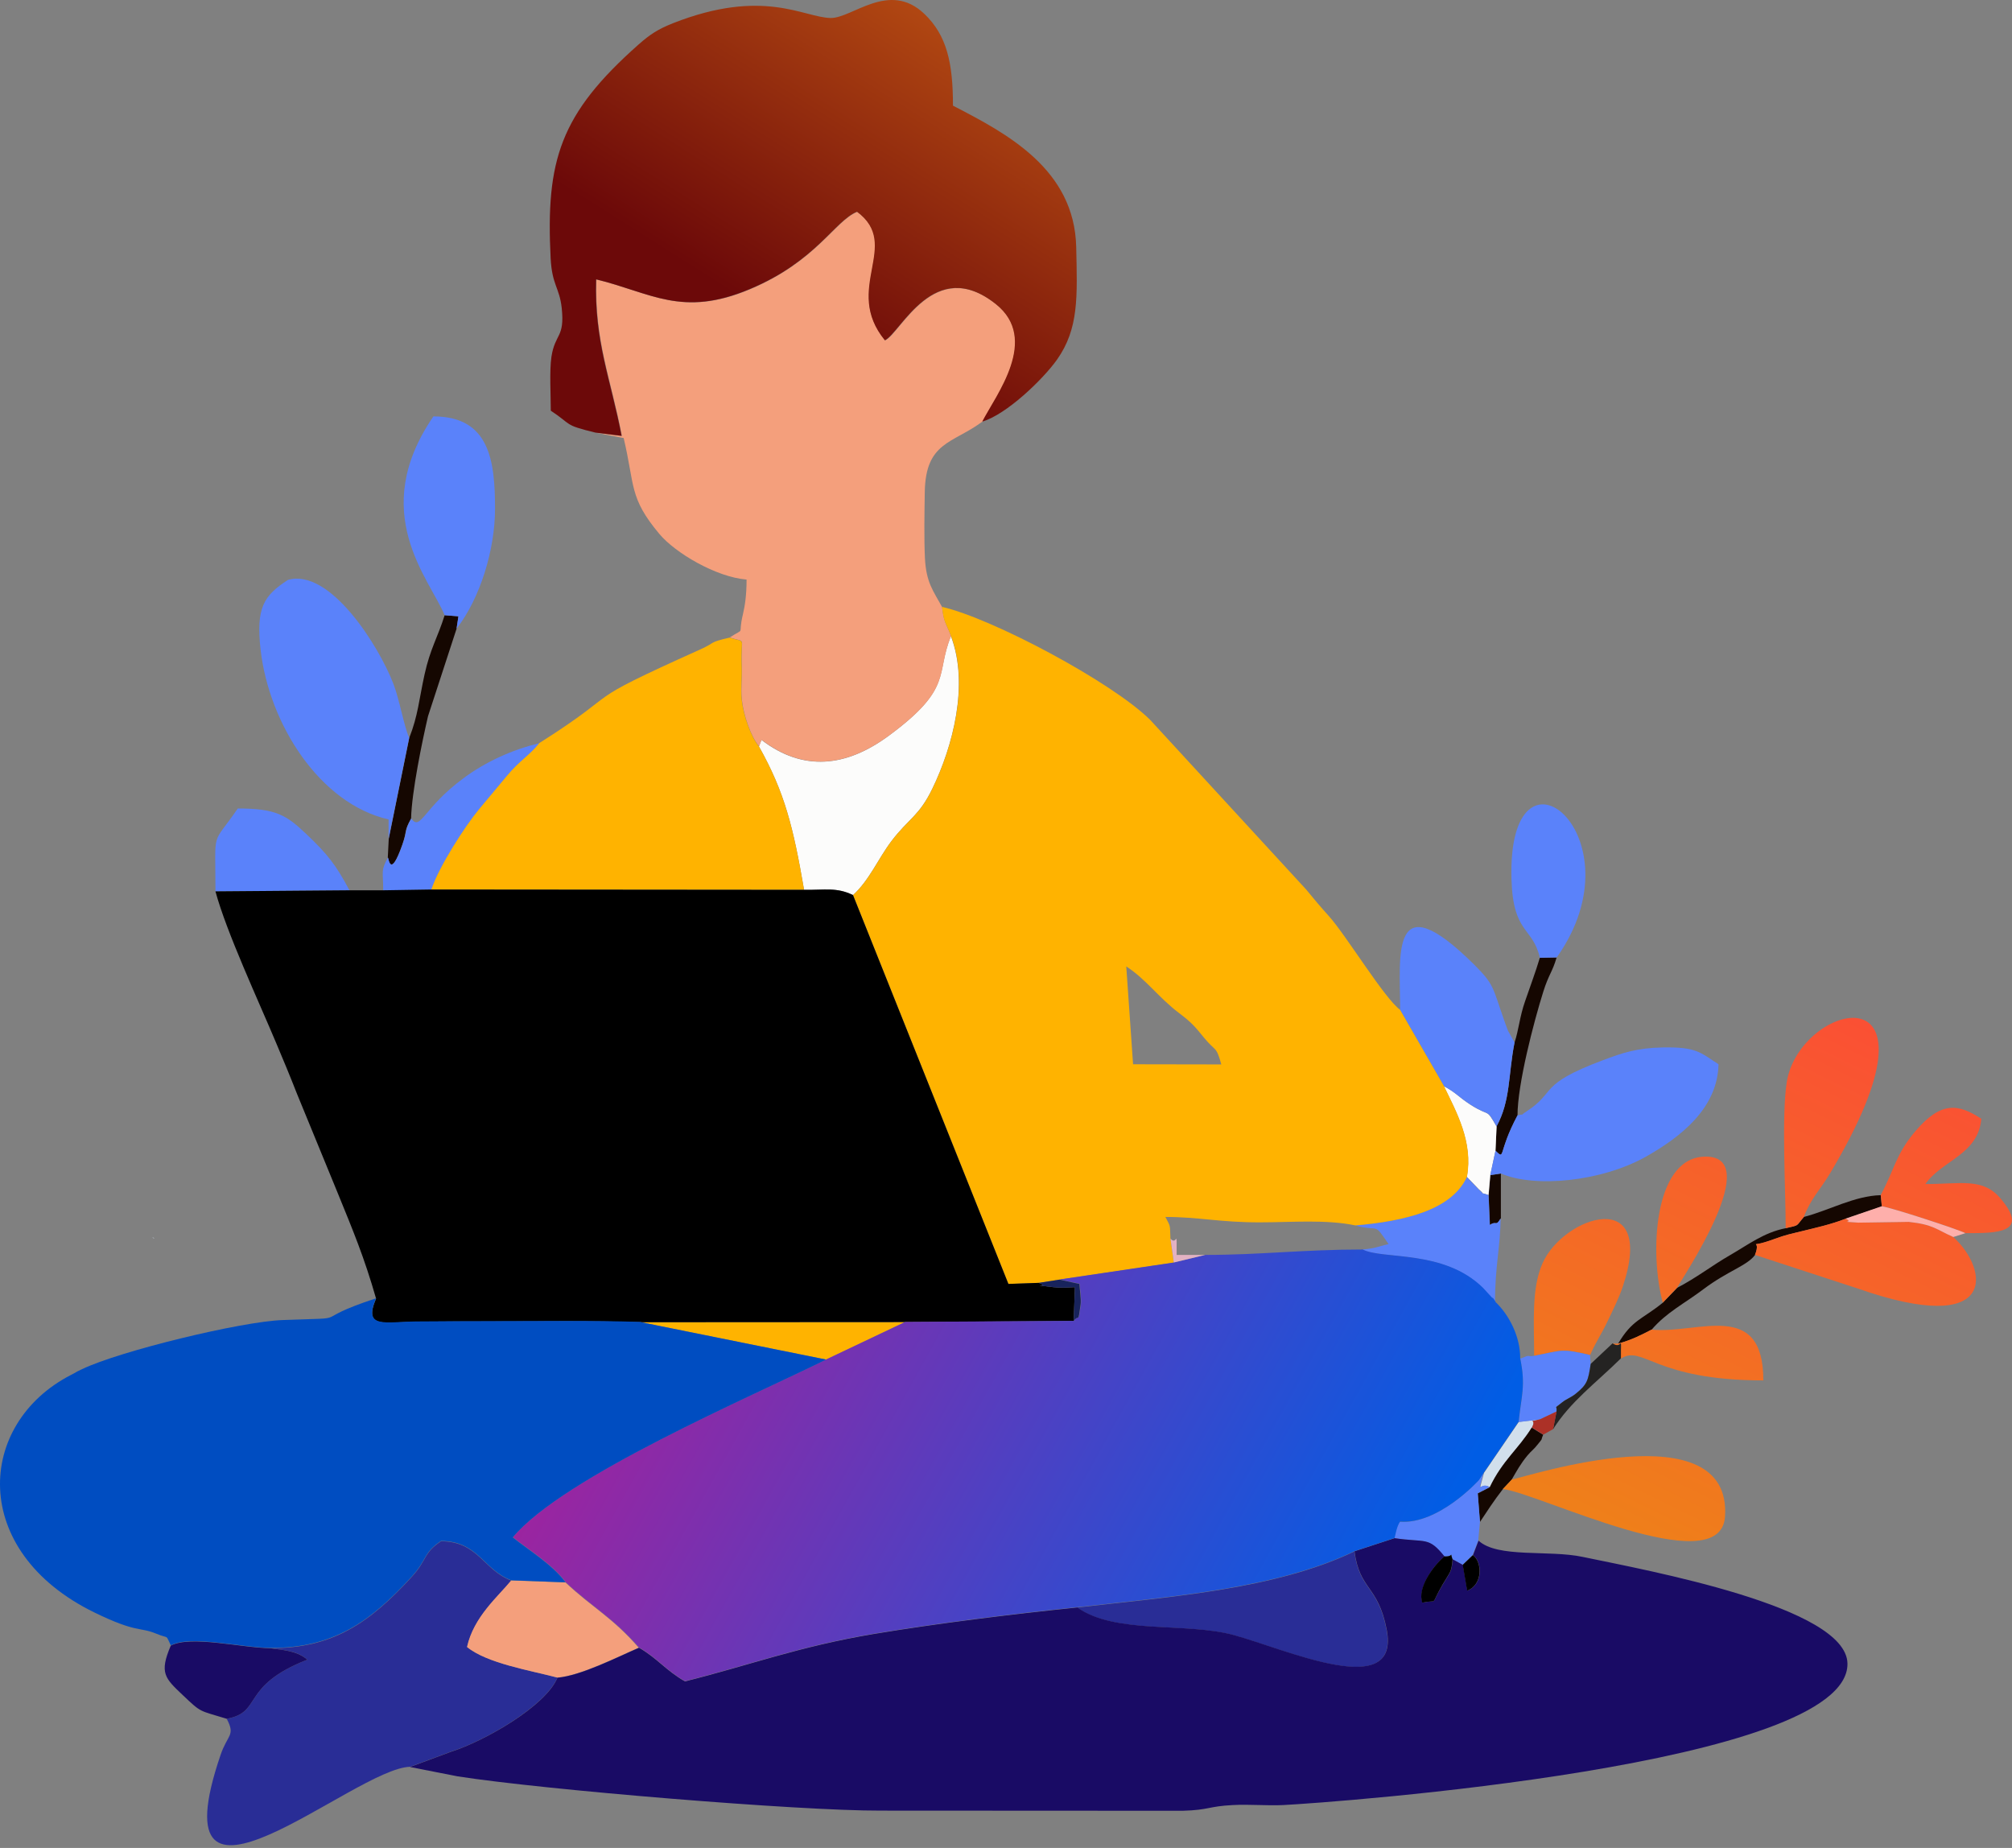 <svg width="343" height="315" viewBox="0 0 343 315" fill="none" xmlns="http://www.w3.org/2000/svg">
<rect x="0" y="0" width="343" height="315" fill="#808080" stroke="none"/>
<path fill-rule="evenodd" clip-rule="evenodd" d="M261.131 243.331C258.809 247.041 256.136 248.962 253.975 253.488C252.328 252.462 251.869 255.33 253.003 251.041L258.917 242.384L262.535 241.937C260.078 242.568 262.076 241.673 261.158 243.331H261.131Z" fill="#D1DFEC"/>
<path fill-rule="evenodd" clip-rule="evenodd" d="M26.253 211.15L25.956 210.861C25.983 210.887 26.334 211.045 26.253 211.15Z" fill="#D1DFEC"/>
<path fill-rule="evenodd" clip-rule="evenodd" d="M320.809 205.651L314.652 207.756C312.06 208.756 309.737 209.256 307.064 209.914C305.282 210.335 304.472 210.492 302.608 211.177C297.154 213.203 300.475 210.703 299.179 213.939C297.802 215.781 294.561 216.623 290.403 219.755C287.054 222.281 284.165 223.649 281.572 226.649C279.952 227.491 278.332 228.359 275.848 229.043C278.251 224.965 279.871 224.965 283.463 222.07L285.92 219.518C289.268 217.781 291.807 215.755 294.912 213.966C297.991 212.203 300.664 210.098 304.418 209.361C306.875 208.782 306.065 209.124 307.523 207.44C311.79 206.335 316.164 203.835 320.62 203.73L320.809 205.651Z" fill="#150701"/>
<path fill-rule="evenodd" clip-rule="evenodd" d="M77.83 107.187L72.969 122.08C71.97 126.369 70.188 135 70.08 139.526C68.811 141.789 69.459 141.447 68.595 143.946C66.515 149.919 66.272 146.262 66.11 146.183L66.272 142.999L69.783 125.738C71.268 121.975 71.43 119.265 72.375 114.976C73.347 110.555 74.617 108.66 75.805 104.871L78.154 105.056L77.83 107.187Z" fill="#150701"/>
<path fill-rule="evenodd" clip-rule="evenodd" d="M258.701 190.126C255.271 196.572 256.703 197.809 254.947 196.151L255.136 191.994C257.54 187.547 257.108 183.31 258.188 177.732C258.917 175.574 259.052 173.338 259.997 170.654C260.942 167.891 261.752 165.786 262.508 163.26L265.371 163.207C264.642 165.707 264.02 166.102 263.102 169.022C261.455 174.259 258.701 184.81 258.701 190.152V190.126Z" fill="#150701"/>
<path fill-rule="evenodd" clip-rule="evenodd" d="M257.728 252.224L256.189 253.856C254.677 255.803 253.489 257.645 252.3 259.434L251.922 254.566L253.975 253.514C256.135 248.988 258.808 247.067 261.131 243.357L263.075 244.567C262.562 245.778 263.183 244.909 262.184 246.172C261.374 247.199 261.185 247.172 260.402 248.093C259.186 249.567 258.592 250.698 257.701 252.224H257.728Z" fill="#150701"/>
<path fill-rule="evenodd" clip-rule="evenodd" d="M255.838 207.703C254.974 209.176 255.163 207.992 254.002 208.808L253.786 203.703L254.083 200.309L255.865 200.046V207.703H255.838Z" fill="#150701"/>
<path fill-rule="evenodd" clip-rule="evenodd" d="M332.988 210.861C339.118 216.413 340.711 228.069 316.651 219.623L299.179 213.913C300.475 210.676 297.154 213.15 302.609 211.15C304.472 210.466 305.282 210.334 307.064 209.887C309.738 209.229 312.06 208.729 314.652 207.729C316.354 208.545 312.843 208.071 316.84 208.413L325.427 208.282C329.558 208.729 330.125 209.571 333.015 210.861H332.988ZM276.307 231.569C276.307 226.964 276.658 230.253 274.876 229.017L275.821 229.043C278.305 228.359 279.899 227.49 281.546 226.648C289.431 227.438 300.61 221.359 300.61 235.305C281.924 235.305 280.115 229.174 276.307 231.595V231.569ZM285.92 219.491L283.463 222.044C281.195 213.676 281.924 197.73 290.295 197.178C301.367 196.441 286.542 218.202 285.92 219.491ZM335.067 210.203C334.122 209.65 322.294 205.782 320.809 205.624L320.62 203.703C322.97 199.362 323.132 196.809 326.561 192.783C330.909 187.705 333.825 188.126 337.768 190.705C337.254 196.836 331.017 197.809 328.235 201.835C334.257 201.835 338.038 200.704 341.062 204.309C346.085 210.255 340.36 210.203 335.067 210.203ZM271.068 230.964C266.127 229.806 266.424 230.148 261.536 231.095C261.536 225.359 261.05 219.649 262.967 215.334C266.532 207.282 282.464 201.967 276.631 219.36C276.037 221.149 274.903 223.465 274.066 225.201C272.797 227.832 272.257 228.359 271.068 230.99V230.964ZM256.189 253.83L257.729 252.198C260.537 251.672 295.264 240.305 294.076 258.514C293.319 269.96 262.022 254.382 256.189 253.83ZM307.523 207.44C306.065 209.124 306.848 208.782 304.418 209.361C304.418 202.888 303.689 190.152 304.607 184.416C306.821 170.786 333.393 164.181 312.006 199.967C310.305 202.835 308.739 204.23 307.523 207.414V207.44Z" fill="url(#paint0_linear)"/>
<path fill-rule="evenodd" clip-rule="evenodd" d="M145.42 152.577C142.639 151.208 140.613 151.735 137.076 151.682C135.24 141.025 133.781 135.052 129.38 127.237L129.812 126.132C136.887 131.553 144.232 130.816 151.577 125.369C162.567 117.238 159.435 114.923 162.108 108.45C165.241 116.686 162.405 127.29 158.949 134.421C156.654 139.157 154.925 139.473 151.955 143.393C149.687 146.393 148.201 150.051 145.393 152.603L145.42 152.577Z" fill="#FCFCFB"/>
<path fill-rule="evenodd" clip-rule="evenodd" d="M255.136 191.994L254.947 196.151L254.056 200.308L253.759 203.703C251.734 202.992 253.651 204.045 252.112 202.729L250.06 200.598C251.14 194.651 248.25 189.52 246.144 185.152C248.331 186.31 248.574 186.941 250.681 188.31C254.11 190.494 253.246 188.757 255.109 191.994H255.136Z" fill="#FCFCFB"/>
<path fill-rule="evenodd" clip-rule="evenodd" d="M69.756 125.737L66.246 142.999V139.683C54.553 137.026 45.885 123.474 44.426 110.765C43.616 103.555 44.967 101.529 49.098 98.845C56.254 96.819 64.598 110.107 67.083 116.607C68.109 119.291 68.865 123.764 69.756 125.764V125.737Z" fill="#5A82FA"/>
<path fill-rule="evenodd" clip-rule="evenodd" d="M255.838 200.046L254.056 200.309L254.947 196.151C256.676 197.783 255.271 196.572 258.701 190.126C260.51 189.678 258.512 190.573 260.321 189.389C265.398 186.073 262.103 184.916 273.229 180.732C276.604 179.469 279.062 178.627 283.463 178.548C289.161 178.443 289.809 179.364 292.968 181.416C292.806 188.942 286.488 193.836 280.574 197.178C272.932 201.467 261.509 202.519 255.838 200.019V200.046Z" fill="#5A82FA"/>
<path fill-rule="evenodd" clip-rule="evenodd" d="M77.83 107.187L78.154 105.055L75.805 104.871C73.213 98.635 62.654 87.347 73.888 70.98C83.501 70.98 84.392 78.611 84.392 86.741C84.392 93.635 81.881 101.977 77.83 107.16V107.187Z" fill="#5A82FA"/>
<path fill-rule="evenodd" clip-rule="evenodd" d="M258.188 177.732C257.081 183.337 257.54 187.547 255.136 191.994C253.3 188.757 254.137 190.494 250.708 188.31C248.574 186.942 248.331 186.336 246.171 185.152L238.691 172.154C238.691 162.97 236.882 150.103 251.356 164.47C254.731 167.838 254.461 168.338 256.297 173.548C256.351 173.706 257.027 175.627 257.081 175.706L258.215 177.732H258.188Z" fill="#5A82FA"/>
<path fill-rule="evenodd" clip-rule="evenodd" d="M265.37 163.207L262.508 163.26C261.293 157.971 257.944 159.208 257.674 149.919C256.891 123.764 280.087 142.499 265.37 163.234V163.207Z" fill="#5A82FA"/>
<path fill-rule="evenodd" clip-rule="evenodd" d="M59.603 151.761L36.731 151.945C36.731 140.972 36.002 144.419 40.538 137.815C47.046 137.815 48.801 138.92 52.231 142.183C55.822 145.577 57.28 147.445 59.576 151.761H59.603Z" fill="#5A82FA"/>
<path fill-rule="evenodd" clip-rule="evenodd" d="M253.759 203.703L253.975 208.808C255.136 207.992 254.947 209.176 255.811 207.703C255.811 212.229 254.866 215.886 254.866 221.885C254.65 221.701 254.407 221.096 254.299 221.254L252.733 219.544C246.063 212.939 235.667 214.781 232.21 212.992C234.668 212.781 234.587 212.544 236.72 212.071C234.047 208.176 235.397 210.071 230.995 208.887C239.474 208.15 247.44 206.255 250.006 200.598L252.058 202.73C253.597 204.045 251.68 202.993 253.705 203.703H253.759Z" fill="#5A82FA"/>
<path fill-rule="evenodd" clip-rule="evenodd" d="M73.537 151.655L65.328 151.787C65.328 148.445 64.868 148.472 66.138 146.182C66.273 146.261 66.516 149.919 68.622 143.946C69.513 141.446 68.865 141.788 70.107 139.525C71.727 141.762 72.105 137.736 79.045 132.631C82.664 129.947 87.173 127.816 91.98 126.684C90.225 128.868 88.605 129.658 86.39 132.342C84.635 134.473 83.825 135.394 81.692 137.973C79.369 140.762 74.833 147.761 73.564 151.655H73.537Z" fill="#5A82FA"/>
<path fill-rule="evenodd" clip-rule="evenodd" d="M271.177 232.49C270.745 235.331 270.61 235.963 268.665 237.542C267.801 238.226 267.072 238.436 266.316 239.042C264.696 240.357 265.506 239.384 265.344 240.62L262.509 241.962L258.89 242.41C259.349 237.989 260.132 236.279 259.16 231.595C261.131 230.806 260.024 231.306 261.536 231.121C266.424 230.174 266.127 229.832 271.069 230.99L271.177 232.516V232.49Z" fill="#5A82FA"/>
<path fill-rule="evenodd" clip-rule="evenodd" d="M253.975 253.487L251.923 254.54L252.301 259.408L252.004 262.618L251.059 265.091L249.33 266.749L247.602 265.802C247.062 264.276 248.034 265.407 246.198 265.302C243.444 261.881 243.093 262.986 237.692 262.197C237.746 262.039 238.07 260.065 238.637 259.408C245.199 259.881 252.004 252.435 252.085 252.303L252.922 251.04C251.788 255.329 252.274 252.435 253.894 253.487H253.975Z" fill="#5A82FA"/>
<path fill-rule="evenodd" clip-rule="evenodd" d="M87.174 269.407C84.878 272.223 80.774 275.617 79.639 280.748C83.042 283.537 90.36 284.721 95.032 285.958C93.033 290.773 82.664 296.773 76.939 298.562L69.918 301.167C60.359 301.378 26.253 332.427 37.595 299.167C38.783 295.641 40.187 295.878 38.648 292.984C44.859 291.852 40.889 287.432 52.393 282.906C50.475 281.222 47.829 281.274 46.155 280.959C56.767 280.959 63.005 276.643 70.188 268.802C72.888 265.855 72.105 264.776 75.184 262.724C81.53 262.75 82.421 267.67 87.174 269.433V269.407Z" fill="#292D96"/>
<path fill-rule="evenodd" clip-rule="evenodd" d="M183.631 274.012C199.806 272.17 217.493 270.88 230.887 264.46C231.751 271.117 234.911 270.223 236.369 277.774C238.772 290.115 219.276 281.169 210.256 278.722C202.074 276.511 190.166 278.643 183.631 274.038V274.012Z" fill="#292D96"/>
<path fill-rule="evenodd" clip-rule="evenodd" d="M167.428 71.901C162.379 75.637 157.788 75.295 157.653 83.9C157.599 87.268 157.518 91.82 157.68 95.135C157.896 99.319 159.084 100.687 160.596 103.45C160.947 106.187 161.137 105.897 162.136 108.423C159.462 114.923 162.595 117.238 151.604 125.343C144.232 130.789 136.914 131.526 129.839 126.106L129.407 127.211C128.03 125.606 126.734 121.896 126.464 119.185C126.275 117.317 126.545 115.344 126.464 113.554C126.248 108.187 127.409 109.66 124.412 108.66C127.22 106.818 125.708 108.634 126.653 104.713C127.004 103.213 127.274 101.398 127.274 98.793C122.089 98.372 115.122 94.267 112.395 91.004C107.21 84.794 108.263 82.873 106.319 74.664L101.566 73.769L106.022 74.322C104.186 64.586 101.35 58.244 101.674 47.64C110.991 49.903 116.283 54.192 127.895 49.298C139.237 44.509 142.315 37.667 146.149 36.115C153.819 41.799 143.665 49.193 150.902 58.034C153.602 56.771 159.3 43.509 169.805 51.85C177.339 57.823 169.832 67.349 167.482 71.927L167.428 71.901Z" fill="#F49F7C"/>
<path fill-rule="evenodd" clip-rule="evenodd" d="M108.911 280.853C105.239 282.432 99.055 285.615 95.004 285.958C90.333 284.721 83.015 283.537 79.612 280.748C80.746 275.616 84.851 272.196 87.146 269.407L96.382 269.749C101.053 274.117 104.294 275.616 108.884 280.879L108.911 280.853Z" fill="#F49F7C"/>
<path fill-rule="evenodd" clip-rule="evenodd" d="M69.918 301.194L76.939 298.589C82.664 296.773 93.06 290.8 95.031 285.985C99.055 285.642 105.266 282.459 108.938 280.88C112.152 282.748 113.394 284.669 116.769 286.616C127.841 283.853 136.104 280.696 148.931 278.538C159.813 276.722 172.235 275.196 183.657 274.012C190.192 278.617 202.101 276.486 210.283 278.696C219.302 281.143 238.799 290.089 236.396 277.749C234.937 270.197 231.778 271.091 230.914 264.434L237.746 262.198C243.147 262.987 243.498 261.882 246.252 265.302C244.227 267.039 241.634 270.697 242.498 273.196C245.388 272.565 243.687 273.959 245.928 270.144C247.332 267.75 247.44 268.092 247.656 265.802L249.384 266.75L250.14 271.144C252.895 270.118 252.679 266.144 251.113 265.092L252.058 262.619C255.298 265.618 264.02 264.171 269.772 265.381C280.979 267.723 314.787 273.881 314.949 283.564C315.246 300.93 227.106 307.272 218.735 307.693C215.954 307.824 212.929 307.535 210.148 307.693C205.962 307.903 206.178 308.535 201.615 308.666L150.146 308.64C136.212 308.693 92.655 305.088 78.019 302.799L69.972 301.22L69.918 301.194Z" fill="#190B65"/>
<path fill-rule="evenodd" clip-rule="evenodd" d="M46.155 280.958C47.802 281.274 50.448 281.248 52.392 282.906C40.889 287.432 44.858 291.852 38.648 292.984C33.868 291.51 34.408 292.036 31.168 288.958C28.116 286.063 27.117 285.195 29.115 280.511C32.572 278.722 41.024 280.88 46.155 280.958Z" fill="#190B65"/>
<path fill-rule="evenodd" clip-rule="evenodd" d="M193.163 181.416L208.204 181.442C207.313 178.206 207.286 179.364 205.261 176.89C203.748 175.022 203.127 174.285 200.994 172.68C197.456 169.996 195.485 167.023 192.002 164.734L193.163 181.416ZM238.691 172.154L246.171 185.153C248.277 189.521 251.167 194.652 250.087 200.598C247.494 206.256 239.555 208.15 231.076 208.887C226.026 207.834 220.194 208.361 214.874 208.361C208.015 208.387 204.396 207.44 198.672 207.44C199.563 209.203 199.428 208.519 199.536 211.15L200.103 215.228L180.606 218.123L177.096 218.675L171.911 218.86L145.42 152.577C148.229 150.025 149.714 146.367 151.982 143.367C154.953 139.473 156.681 139.157 158.976 134.395C162.433 127.264 165.268 116.66 162.136 108.424C161.137 105.871 160.921 106.187 160.596 103.45C169.076 105.371 189.544 116.239 196.079 122.712L222.651 151.603C224.271 153.551 224.811 154.235 226.539 156.156C229.483 159.418 236.045 170.259 238.718 172.154H238.691Z" fill="#FFB300"/>
<path fill-rule="evenodd" clip-rule="evenodd" d="M129.38 127.237C133.782 135.079 135.24 141.025 137.076 151.682L73.537 151.63C74.806 147.735 79.342 140.736 81.665 137.947C83.798 135.368 84.608 134.447 86.363 132.316C88.578 129.632 90.198 128.843 91.953 126.659C107.291 116.923 97.651 120.475 119.416 110.686C122.062 109.502 120.712 109.529 124.385 108.687C127.382 109.687 126.221 108.187 126.437 113.581C126.518 115.37 126.248 117.344 126.437 119.212C126.707 121.922 128.03 125.632 129.38 127.237Z" fill="#FFB300"/>
<path fill-rule="evenodd" clip-rule="evenodd" d="M140.83 231.753L109.29 225.385L154.278 225.359L140.83 231.753Z" fill="#FFB300"/>
<path fill-rule="evenodd" clip-rule="evenodd" d="M177.096 218.675C179.31 219.517 174.638 218.807 179.58 219.412C180.957 219.57 181.902 219.465 183.252 219.412L183.036 225.174L154.277 225.359L109.289 225.385C100.702 225.122 92.007 225.253 83.42 225.253C79.261 225.253 75.13 225.253 70.998 225.306C65.597 225.359 61.871 226.595 64.112 221.359C62.087 214.281 60.143 209.676 57.712 203.703L50.637 186.468C49.368 183.231 48.396 180.916 47.1 177.837C44.102 170.68 38.621 158.944 36.73 151.945L59.603 151.761H65.327L73.537 151.629L137.076 151.682C140.614 151.735 142.639 151.208 145.42 152.577L171.911 218.859L177.096 218.675Z" fill="black"/>
<path fill-rule="evenodd" clip-rule="evenodd" d="M247.629 265.802C247.413 268.091 247.305 267.749 245.901 270.143C243.687 273.959 245.388 272.564 242.472 273.196C241.581 270.722 244.2 267.065 246.225 265.302C248.034 265.407 247.062 264.276 247.629 265.802Z" fill="black"/>
<path fill-rule="evenodd" clip-rule="evenodd" d="M249.357 266.749L251.086 265.092C252.652 266.144 252.868 270.117 250.114 271.144L249.357 266.749Z" fill="black"/>
<path fill-rule="evenodd" clip-rule="evenodd" d="M254.866 221.859C257.269 224.096 259.187 227.858 259.16 231.542C260.132 236.226 259.349 237.936 258.89 242.357L252.976 251.014L252.139 252.277C252.031 252.408 245.253 259.855 238.691 259.381C238.124 260.039 237.8 262.039 237.746 262.171L230.914 264.407C217.52 270.828 199.833 272.117 183.657 273.959C172.235 275.143 159.813 276.669 148.931 278.485C136.104 280.642 127.841 283.8 116.769 286.563C113.394 284.616 112.125 282.669 108.938 280.827C104.348 275.59 101.08 274.064 96.436 269.696C94.248 266.67 89.955 264.065 87.443 262.039C95.977 251.724 128.408 237.91 140.857 231.726L154.331 225.332L183.09 225.148C184.035 223.832 183.792 225.806 184.279 222.28C184.387 221.491 184.116 219.78 184.062 218.833L180.66 218.096L200.157 215.202L205.503 213.912C215.009 213.912 222.057 212.991 232.318 212.991C235.775 214.754 246.144 212.939 252.841 219.543L254.407 221.254C254.515 221.07 254.758 221.675 254.974 221.885L254.866 221.859Z" fill="url(#paint1_linear)"/>
<path fill-rule="evenodd" clip-rule="evenodd" d="M109.289 225.385L140.83 231.753C128.381 237.937 95.95 251.751 87.416 262.066C89.928 264.092 94.221 266.723 96.409 269.723L87.173 269.381C82.421 267.618 81.53 262.697 75.184 262.671C72.105 264.723 72.888 265.776 70.188 268.749C63.005 276.591 56.767 280.906 46.155 280.906C41.024 280.853 32.572 278.669 29.116 280.459C28.143 278.485 28.953 279.432 26.658 278.485C23.715 277.275 23.364 278.406 16.073 274.854C-5.287 264.408 -4.045 242.699 12.076 234.384C13.723 233.542 12.292 234.2 13.939 233.411C20.42 230.28 41.213 225.254 48.18 225.017C61.142 224.543 51.853 225.359 64.112 221.307C61.871 226.543 65.597 225.306 70.998 225.254C75.157 225.227 79.288 225.201 83.42 225.201C92.007 225.201 100.702 225.07 109.289 225.333V225.385Z" fill="#004DC1"/>
<path fill-rule="evenodd" clip-rule="evenodd" d="M167.429 71.901C169.778 67.323 177.285 57.824 169.751 51.824C159.246 43.483 153.549 56.745 150.848 58.008C143.611 49.166 153.765 41.799 146.096 36.089C142.261 37.641 139.183 44.509 127.841 49.272C116.23 54.166 110.964 49.877 101.621 47.614C101.297 58.218 104.105 64.586 105.968 74.296L101.513 73.743C95.977 72.401 97.624 72.454 93.898 70.006C93.898 67.454 93.654 63.191 94.006 60.823C94.627 56.797 96.301 57.613 95.761 52.508C95.383 49.009 94.114 48.64 93.871 44.035C93.033 27.353 95.437 19.459 108.885 7.565C110.829 5.855 112.152 4.987 114.717 3.961C130.163 -2.118 136.995 2.987 141.613 3.066C145.286 3.119 151.577 -3.354 157.572 2.355C161.407 6.013 162.46 10.697 162.46 18.012C171.641 22.748 183.172 28.826 183.469 42.115C183.658 50.614 183.928 56.008 180.201 61.297C177.771 64.718 171.533 70.691 167.429 71.875V71.901Z" fill="url(#paint2_linear)"/>
<path fill-rule="evenodd" clip-rule="evenodd" d="M276.307 231.569C272.068 235.753 267.747 238.884 264.75 243.647L265.344 240.621C265.506 239.384 264.723 240.358 266.316 239.042C267.072 238.437 267.801 238.253 268.665 237.542C270.582 235.99 270.744 235.332 271.176 232.49L274.903 228.99C276.685 230.227 276.307 226.938 276.334 231.543L276.307 231.569Z" fill="#242322"/>
<path fill-rule="evenodd" clip-rule="evenodd" d="M335.067 210.203L332.988 210.861C330.099 209.571 329.559 208.729 325.4 208.282L316.813 208.413C312.816 208.098 316.354 208.545 314.625 207.729L320.782 205.624C322.268 205.782 334.095 209.65 335.04 210.203H335.067Z" fill="#FEAFAB"/>
<path fill-rule="evenodd" clip-rule="evenodd" d="M183.037 225.175L183.253 219.412C181.902 219.465 180.984 219.57 179.58 219.412C174.638 218.807 179.31 219.518 177.096 218.676L180.606 218.123L184.009 218.86C184.063 219.807 184.333 221.517 184.225 222.307C183.739 225.859 183.982 223.859 183.037 225.175Z" fill="#18235C"/>
<path fill-rule="evenodd" clip-rule="evenodd" d="M264.75 243.62L263.102 244.541L261.158 243.33C262.076 241.673 260.078 242.567 262.535 241.936L265.371 240.594L264.777 243.62H264.75Z" fill="#AC3127"/>
<path fill-rule="evenodd" clip-rule="evenodd" d="M205.449 213.912L200.103 215.202L199.536 211.123C200.697 212.518 200.589 208.966 200.589 213.912H205.476H205.449Z" fill="#E2B2C2"/>
<defs>
<linearGradient id="paint0_linear" x1="348.623" y1="146.709" x2="289.665" y2="266.976" gradientUnits="userSpaceOnUse">
<stop stop-color="#FF3D3E"/>
<stop offset="1" stop-color="#EF7F1A"/>
</linearGradient>
<linearGradient id="paint1_linear" x1="230.293" y1="286.615" x2="53.782" y2="188.828" gradientUnits="userSpaceOnUse">
<stop stop-color="#005DE5"/>
<stop offset="1" stop-color="#E5097F"/>
</linearGradient>
<linearGradient id="paint2_linear" x1="148.715" y1="65.244" x2="207.959" y2="-28.386" gradientUnits="userSpaceOnUse">
<stop stop-color="#6C0909"/>
<stop offset="1" stop-color="#EF7F1A"/>
</linearGradient>
</defs>
</svg>

